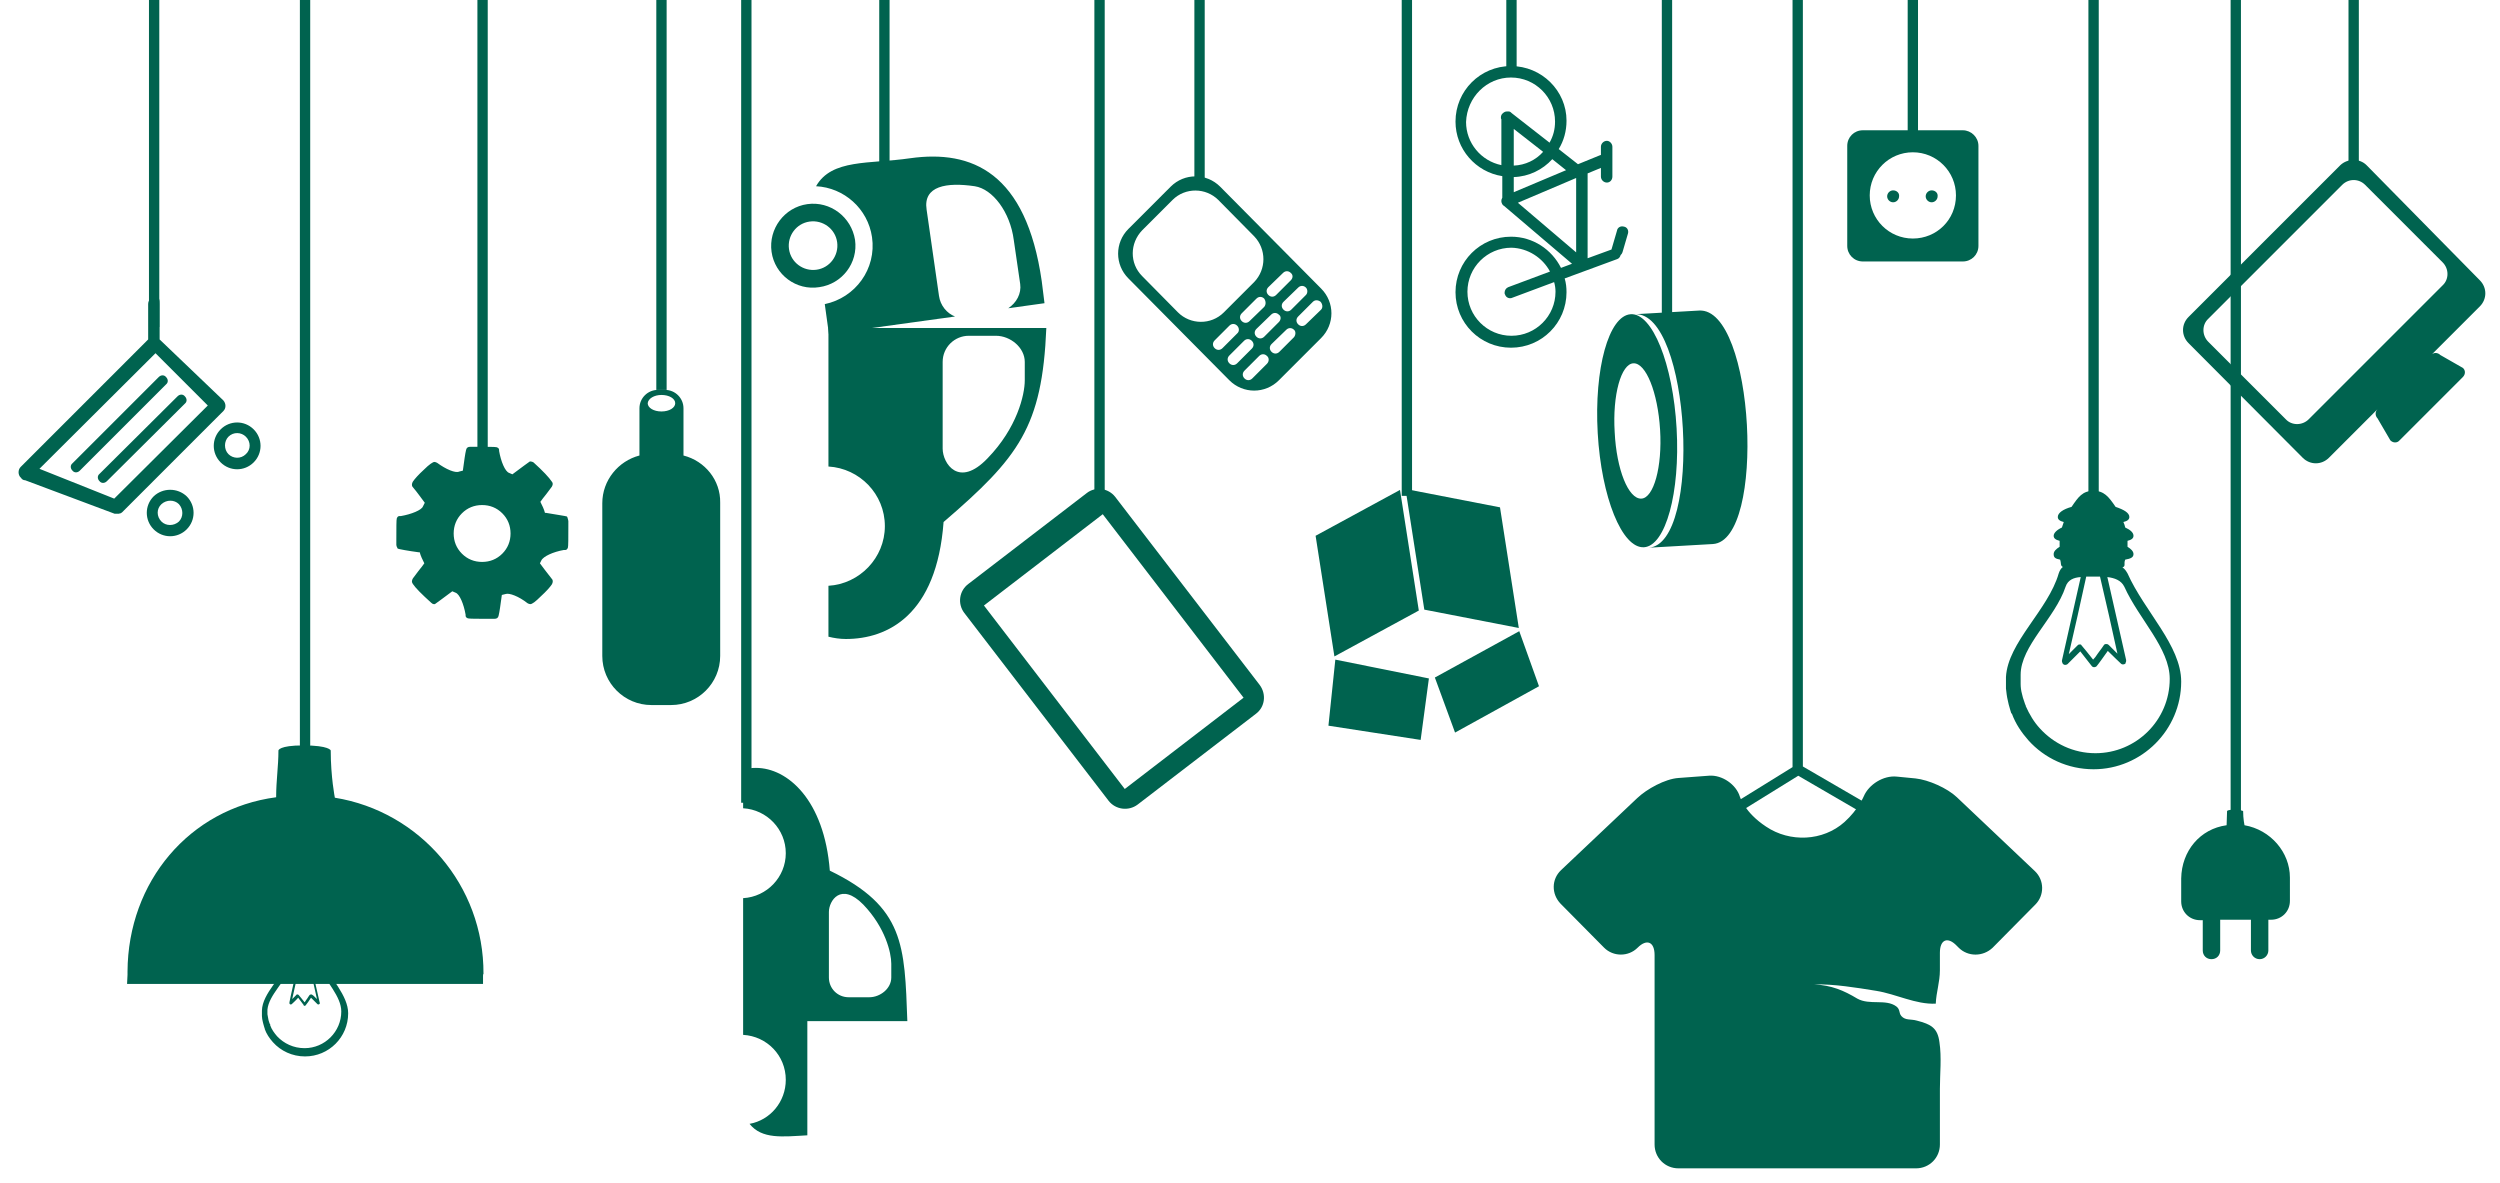 <svg xmlns="http://www.w3.org/2000/svg" xml:space="preserve" id="Layer_1" x="0" y="0" style="enable-background:new 0 0 545 258" version="1.1" viewBox="0 0 545 258"><style>.st0{fill:#00634f}.st1{fill:none;stroke:#00634f;stroke-width:2.252}</style><path d="M427.9 28.4h-21.8c-1.9 0-3.4 1.5-3.4 3.4v21.8c0 1.9 1.5 3.4 3.4 3.4h21.8c1.9 0 3.4-1.5 3.4-3.4V31.8c0-1.9-1.6-3.4-3.4-3.4zM417 52c-5.2 0-9.4-4.2-9.4-9.4s4.2-9.4 9.4-9.4 9.4 4.2 9.4 9.4c0 5.3-4.2 9.4-9.4 9.4z" class="st0"/><path d="M412.7 41.5c-.7 0-1.3.6-1.3 1.3 0 .7.6 1.3 1.3 1.3.7 0 1.3-.6 1.3-1.3.1-.7-.5-1.3-1.3-1.3zM421.1 41.5c-.7 0-1.3.6-1.3 1.3 0 .7.6 1.3 1.3 1.3.7 0 1.3-.6 1.3-1.3.1-.7-.5-1.3-1.3-1.3zM210.2 133.6l31.5 41c1.5 1.9 4.3 2.3 6.3.8l25.8-19.8c2-1.5 2.3-4.3.8-6.3l-31.5-41c-1.5-1.9-4.3-2.3-6.2-.8l-25.8 19.8c-2 1.5-2.4 4.3-.9 6.3zm30.2-21.5 30.7 40-25.9 19.9-30.7-40 25.9-19.9zM208.2 69c-1.8-.7-3.2-2.4-3.5-4.5L202 45.7c-.8-5.2 4.4-6 10.5-5.1 3.9.6 7.7 5.6 8.5 11.7l1.4 9.6c.3 2.1-.8 4.1-2.6 5.3l7.9-1.1c-.2-1.5-.4-3.1-.6-4.8-3.4-23.7-15.2-28.7-28.7-26.8-8.9 1.3-17.1.1-20.5 6.1 6.1.3 11.3 4.9 12.2 11.1 1 6.9-3.6 13.2-10.3 14.6l.9 6.5 27.5-3.8z" class="st0"/><path d="M205.7 113.8c16.4-14.1 21.5-20.7 22.4-42.3h-47.5v30.2c6.8.4 12.3 6 12.3 13 0 6.9-5.5 12.6-12.3 13v11.1c1.2.3 2.5.5 3.8.5 9.1 0 19.8-5.2 21.3-25.5zm-.2-16V78.9c0-3.2 2.6-5.7 5.7-5.7h5.9c3.2 0 6.3 2.6 6.3 5.7v4c0 3.2-1.7 10.4-8.1 17-6.3 6.6-9.8 1.1-9.8-2.1zM176 44.5c-5 .7-8.5 5.4-7.8 10.4.7 5 5.4 8.5 10.4 7.7 5-.7 8.5-5.3 7.8-10.3-.8-5-5.4-8.5-10.4-7.8zm.5 3.8c2.9-.4 5.6 1.6 6 4.5.4 2.9-1.6 5.6-4.5 6-2.9.4-5.6-1.6-6-4.5-.4-2.9 1.6-5.6 4.5-6zM33.5 108.2c-2 2-2 5.2 0 7.2s5.2 2 7.2 0 2-5.2 0-7.2c-2-1.9-5.2-1.9-7.2 0zm5.5 5.5c-1.1 1-2.8 1-3.8 0-1.1-1.1-1.1-2.8 0-3.8s2.8-1 3.8 0c1 1.1 1 2.8 0 3.8zM48.1 93.6c-2 2-2 5.2 0 7.2s5.2 2 7.2 0 2-5.2 0-7.2-5.2-2-7.2 0zm5.5 5.4c-1.1 1.1-2.8 1-3.8 0s-1-2.8 0-3.8c1.1-1.1 2.8-1 3.8 0 1.1 1.1 1.1 2.8 0 3.8zM33.9 64.7c-.9 0-1.6.7-1.6 1.6V74L4.5 101.8c-.6.6-.6 1.7 0 2.3 0 0 .1 0 .1.1.2.3.5.5.9.5L25 112h.9c.1 0 .2-.1.3-.1h.1c.1-.1.2-.1.3-.2l22.1-22.1c.6-.6.6-1.6 0-2.3L34.8 74v-7.7c0-.8 0-1.6-.9-1.6zm11.4 23.7-20.4 20.3-16.3-6.5L33.9 77l11.4 11.4z" class="st0"/><path d="M17.4 102.6c-.5.5-1.2.5-1.6 0-.5-.5-.5-1.2 0-1.6l18.8-18.8c.5-.5 1.2-.5 1.6 0 .5.5.5 1.2 0 1.6l-18.8 18.8zM23.3 104.9c-.5.5-1.2.5-1.6 0-.5-.5-.5-1.2 0-1.6l17-16.9c.5-.5 1.2-.5 1.6 0 .5.5.5 1.2 0 1.6l-17 16.9zM123.9 113.6v1.1c0 2.4 0 4.5-.1 4.7l-.1.2c-.1.2-.3.3-.5.3h-.3c-2.3.4-4.5 1.4-4.9 2.3l-.3.6c.6.8 1.4 1.9 2.6 3.4.2.2.2.4.2.6 0 .2-.1.4-.2.6-.4.6-1.2 1.5-2.4 2.6-1.2 1.2-1.9 1.7-2.3 1.7-.2 0-.4-.1-.6-.2-1.9-1.5-4-2.3-4.8-2l-.8.2c-.3 2.2-.5 3.7-.7 4.5-.1.5-.4.7-.9.7h-1.1c-2.4 0-4.5 0-4.7-.1l-.2-.1c-.2-.1-.3-.3-.3-.5v-.2c-.4-2.3-1.3-4.5-2.2-4.8l-.7-.3c-1.9 1.4-3.6 2.7-3.8 2.8h-.2c-.2 0-.4-.1-.6-.3-2.1-1.9-3.4-3.2-4-4.1-.1-.2-.2-.3-.2-.6 0-.2.1-.4.2-.6.2-.3.7-.9 1.2-1.6.6-.7 1-1.3 1.3-1.7-.4-.8-.8-1.6-1-2.4h-.2c-2.3-.3-4.4-.7-4.6-.8l-.1-.2c-.1-.2-.2-.4-.2-.6v-1.1c0-2.4 0-4.5.1-4.7l.1-.2c.1-.2.3-.3.5-.3h.3c2.3-.4 4.5-1.3 4.8-2.1l.4-.8c-.7-.9-1.5-2.1-2.6-3.4-.2-.2-.2-.4-.2-.6 0-.2.1-.4.2-.6.4-.6 1.2-1.5 2.4-2.6 1.2-1.2 2-1.7 2.3-1.7.2 0 .4.1.6.2 1.9 1.4 4 2.3 4.8 1.9l.8-.2c.3-2.2.5-3.7.7-4.5.1-.5.4-.7.9-.7h1.1c2.4 0 4.5 0 4.7.1l.2.1c.2.1.3.3.3.5v.2c.4 2.3 1.3 4.5 2.2 4.8l.7.3c1.9-1.4 3.6-2.7 3.8-2.8h.2c.2 0 .4.1.6.2 2.1 1.9 3.4 3.3 4 4.2.1.1.2.3.2.5s-.1.4-.2.6c-.2.3-.7.9-1.2 1.6-.6.7-1 1.3-1.3 1.7.4.8.8 1.6 1 2.4h.2c2.3.4 4.4.7 4.6.8l.1.2c.1.4.2.6.2.8zm-14.4 7.1c1.2-1.2 1.8-2.7 1.8-4.4 0-1.7-.6-3.2-1.8-4.4-1.2-1.2-2.7-1.8-4.4-1.8-1.7 0-3.2.6-4.4 1.8-1.2 1.2-1.8 2.7-1.8 4.4 0 1.7.6 3.2 1.8 4.4 1.2 1.2 2.7 1.8 4.4 1.8 1.7 0 3.2-.6 4.4-1.8zM149 99.3V89c0-2.2-1.8-4-4-4h-1.6c-2.2 0-4 1.8-4 4v10.3c-4.6 1.2-8.1 5.4-8.1 10.4V143c0 5.9 4.8 10.7 10.7 10.7h4.3c5.9 0 10.7-4.8 10.7-10.7v-33.4c.1-4.9-3.3-9.1-8-10.3zm-4.8-13.2c1.7 0 3 .8 3 1.8s-1.3 1.8-3 1.8-3-.8-3-1.8c.1-1 1.4-1.8 3-1.8zM348.3 94.4c.8 14 5.3 25.2 10.1 24.9 4.7-.3 7.9-11.9 7.1-25.9-.8-14.1-5.3-25.2-10-24.9-4.8.3-8 11.9-7.2 25.9zm13.6-.7c.5 8.1-1.4 14.9-4.1 15-2.8.1-5.4-6.3-5.8-14.5-.5-8.1 1.4-14.9 4.1-15 2.7-.1 5.3 6.3 5.8 14.5z" class="st0"/><path d="m359.4 119.4 14-.8c11.7-.7 9.1-51.6-3-50.9l-14 .8c12.1-.7 14.8 50.2 3 50.9zM255.2 40.7l-9.2 9.2c-3 3-3 7.8 0 10.8l22 22.2c3 3 7.8 3 10.8 0l9.2-9.2c3-3 3-7.8 0-10.8l-22-22.2c-3-3-7.8-3-10.8 0zm18.2 10.8c2.7 2.8 2.7 7.2 0 10l-6.6 6.6c-2.8 2.8-7.3 2.7-10 0l-7.8-7.9c-2.8-2.8-2.7-7.2 0-10l6.6-6.6c2.8-2.8 7.3-2.7 10 0l7.8 7.9zm2.8 27.8-3.2 3.2c-.5.5-1.2.5-1.7 0s-.5-1.2 0-1.7l3.2-3.2c.5-.5 1.2-.5 1.7 0 .5.4.5 1.2 0 1.7zm-3.3-3.3-3.2 3.2c-.5.5-1.2.5-1.7 0s-.5-1.2 0-1.7l3.2-3.2c.5-.5 1.2-.5 1.7 0s.5 1.2 0 1.7zm-3.2-3.3-3.2 3.2c-.5.5-1.2.5-1.7 0s-.5-1.2 0-1.7L268 71c.5-.5 1.2-.5 1.7 0s.5 1.3 0 1.7zm12.4.8-3.2 3.2c-.5.5-1.2.5-1.7 0s-.5-1.2 0-1.7l3.2-3.1c.5-.5 1.2-.5 1.7 0 .4.3.4 1.1 0 1.6zm-3.3-3.3-3.2 3.2c-.5.5-1.2.5-1.7 0s-.5-1.2 0-1.7l3.2-3.1c.5-.5 1.2-.5 1.7 0 .5.3.5 1.1 0 1.6zm-3.2-3.3-3.2 3.1c-.5.5-1.2.5-1.7 0s-.5-1.2 0-1.7l3.2-3.2c.5-.5 1.2-.5 1.7 0 .4.6.4 1.3 0 1.8zm12.3.7-3.2 3.1c-.5.5-1.2.5-1.7 0s-.5-1.2 0-1.7l3.2-3.2c.5-.5 1.2-.4 1.7 0 .5.6.5 1.4 0 1.8zm-3.2-3.3-3.2 3.2c-.5.5-1.2.5-1.7 0s-.5-1.2 0-1.7l3.2-3.1c.5-.5 1.2-.5 1.7 0 .4.4.4 1.2 0 1.6zm-3.3-3.2-3.2 3.2c-.5.5-1.2.5-1.7 0s-.5-1.2 0-1.7l3.2-3.1c.5-.5 1.2-.5 1.7 0 .5.4.5 1.1 0 1.6zM510.2 36l-33.1 33.1c-1.6 1.6-1.6 4.1 0 5.7l24.9 25c1.6 1.6 4.1 1.6 5.7 0l10.6-10.6c-.6.6-.5 1.5 0 2l2.8 4.8c.6.6 1.5.6 2 0l13.8-13.8c.6-.6.6-1.5 0-2l-4.9-2.8c-.6-.6-1.5-.6-2 0l10.6-10.6c1.6-1.6 1.6-4.1 0-5.7L515.9 36c-1.5-1.5-4.1-1.5-5.7 0zm22.3 21.2c1.4 1.4 1.4 3.7 0 5l-29.2 29.2c-1.4 1.4-3.7 1.4-5 0l-16.9-16.9c-1.4-1.4-1.4-3.7 0-5l29.2-29.2c1.4-1.4 3.6-1.4 5 0l16.9 16.9zM437.3 147.6v2.5c.1.9.2 1.8.4 2.6.1.3.1.6.2.9.1.5.3.9.4 1.4 0 .1.1.2.1.3 0 .1 0 .1.1.2 0 0 0 .1.1.1.8 2.2 2.1 4.1 3.6 5.8 3.5 3.9 8.6 6.3 14.2 6.3 10.5 0 19.1-8.6 19.1-19.1 0-7.9-8-15.3-11.7-23.6-.3-.5-.6-1-1.1-1.3.8-.3.2-.8.6-1.7 1.2-.2 1.8-.5 1.8-1.2 0-.6-.5-1.1-1.3-1.6v-1.3c.8-.2 1.3-.5 1.3-1.1 0-.7-.7-1.3-1.8-1.8-.1-.4-.2-.8-.4-1.2.8-.2 1.3-.5 1.3-1.1 0-.9-1.2-1.6-3-2.2-1.5-2.2-2.5-3.5-4.8-3.5-2.4 0-3.3 1.3-4.8 3.5-1.8.5-3 1.3-3 2.2 0 .6.5.9 1.3 1.1-.1.4-.3.8-.4 1.2-1.1.5-1.8 1.2-1.8 1.8 0 .6.5.9 1.3 1.1v1.3c-.8.5-1.3 1-1.3 1.6 0 .7.3 1 1.4 1.2.3.8 0 1.3.6 1.6-.4.3-.7.8-.9 1.4-2.3 8-11.1 15-11.5 22.6zm20.5-21.9c1 4.2 3 13 3.8 16.8l-1.9-1.9c-.1-.1-.3-.2-.4-.2h-.2c-.2 0-.4.1-.5.3 0 0-.6.9-1.3 1.8-.3.5-.7 1-1 1.3-.8-1-2.3-2.9-2.6-3.2 0-.1-.1-.1-.2-.1h-.2c-.2 0-.3.1-.4.2l-1.9 1.9c.9-3.8 2.9-12.7 3.8-16.9h3zm-7.5 2.2c.5-1.5 1.8-2 3.3-2.1-1.2 5.3-3.8 16.8-4.1 18.2 0 .2 0 .3.1.5 0 .1.1.2.2.3.2.2.6.2.9 0l2.8-2.8c.8 1 2.5 3.2 2.5 3.2l.1.1c.2.2.6.2.9 0 .3-.3 1.8-2.4 2.5-3.4.9.9 2.9 2.8 2.9 2.8.2.2.6.2.9 0 .1-.1.1-.2.1-.3.1-.1.1-.3.1-.5-.3-1.4-2.9-12.8-4.1-18.1 1.6.2 3 .7 3.7 2.1 3.2 7.1 9.9 13.4 9.9 20.1 0 9-7.3 16.2-16.2 16.2-4.8 0-9.1-2.1-12.1-5.4-1.3-1.4-2.3-3.1-3.1-4.9v-.1c0-.1 0-.1-.1-.2 0-.1-.1-.2-.1-.3-.1-.4-.3-.8-.4-1.2-.1-.3-.1-.5-.2-.8-.2-.7-.3-1.5-.3-2.2v-2c0-6.3 7.5-12.3 9.8-19.2z" class="st0"/><path d="M456.4 109.5V0M329.5 15V0M261.5 39V0M192.8 38.3V0M513.1 37.3V-.6M487.4 178.7V-1.1M33.6 71.3V0M162.7 0v175M363.4 0v69.8M417 0v30M306.7 0v108.1M239.7 0v108.1" class="st1"/><path d="M175.8 222.6h22c-.6-16.5-.6-24.9-16.9-32.8-1.2-15.4-9.2-22.4-16.1-22.4-1 0-1.9.1-2.8.4v8.4c5.2.3 9.3 4.6 9.3 9.8 0 5.2-4.1 9.5-9.3 9.8v29.8c5.2.3 9.3 4.5 9.3 9.8 0 4.8-3.4 8.8-7.9 9.6 2.7 3.4 7.2 2.8 12.6 2.5v-24.9zm4.9-23.8c0-2.4 2.6-6.6 7.5-1.6 4.8 5 6.1 10.5 6.1 12.9v3c0 2.4-2.4 4.3-4.8 4.3H185c-2.4 0-4.3-1.9-4.3-4.3v-14.3zM329.4 14.4c-6.7 0-12.1 5.4-12.1 12.1 0 6 4.4 11 10.2 11.9v4.7c-.1.2-.2.4-.2.7 0 .2 0 .3.1.5.1.3.3.5.5.6l14.8 12.6-2.4.9c-2-4-6.1-6.8-10.9-6.8-6.7 0-12.1 5.4-12.1 12.1 0 6.7 5.4 12.1 12.1 12.1 6.7 0 12.1-5.4 12.1-12.1 0-1-.1-2-.4-3l11.4-4.2c.4-.1.7-.5.8-.9.2-.2.3-.3.4-.6l1.2-4.1c.2-.7-.2-1.4-.9-1.5-.7-.2-1.4.2-1.5.9l-1.2 4.1-5.2 1.9V37.8l2.9-1.2v1.9c0 .7.6 1.3 1.3 1.3.7 0 1.2-.6 1.2-1.3V32c0-.7-.6-1.3-1.2-1.3-.7 0-1.3.6-1.3 1.3v1.8h-.1l-4.9 2-4.2-3.3c1.1-1.8 1.7-3.9 1.7-6.2 0-6.5-5.4-11.9-12.1-11.9zm8.5 44.8-9.1 3.4c-.5.2-.8.7-.8 1.2 0 .1 0 .3.1.4.2.7 1 1 1.6.7l9.1-3.4c.2.7.3 1.4.3 2.1 0 5.3-4.3 9.6-9.6 9.6s-9.6-4.3-9.6-9.6 4.3-9.6 9.6-9.6c3.6.1 6.8 2.2 8.4 5.2zm3.5-22.1L330 41.9v-3.3c3.3-.1 6.3-1.6 8.4-3.9l3 2.4zm-11.4-1v-8l6.4 5c-1.6 1.8-3.9 2.9-6.4 3zm13.7 19-12.8-10.9 12.7-5.4v16.3zm-14.3-38.2c5.3 0 9.6 4.3 9.6 9.6 0 1.7-.4 3.2-1.2 4.6l-8.2-6.4c-.2-.2-.4-.4-.7-.4h-.4c-.4 0-.7.2-1 .5-.2.2-.3.5-.3.8 0 .2 0 .3.1.4v10c-4.4-.9-7.7-4.8-7.7-9.4.2-5.4 4.5-9.7 9.8-9.7zM331.2 137.6l-18.4 10.1 4.4 12 18.3-10.1zM306.4 106.6l20.6 4 4.1 26.3-20.6-4zM305.2 106.8l-18.4 10 4.1 26.3 18.4-10zM291.1 143.8l20.4 4.1-1.8 13.4-20.1-3.1zM489.3 179.9s-.3-1.4-.3-3.1c0 0-.7-.3-1.8-.3-1.6 0-1.7.3-1.7.3 0 1.1-.1 2-.1 3.1-5.8.8-9.8 5.6-9.9 11.6v5c0 2.3 1.8 4.1 4.1 4.1h.6v6.6c0 1.1.8 1.9 1.9 1.9 1.1 0 1.9-.8 1.9-1.9v-6.7h6.7v6.7c0 1 .8 1.9 1.9 1.9 1.1 0 1.9-.9 1.9-1.9v-6.7h.6c2.3 0 4.1-1.8 4.1-4.1V191.3c0-5.5-4.2-10.4-9.9-11.4zM443.7 197.2c2-2 2-5.3-.1-7.3l-17-16.1c-2.1-2-6.2-3.8-9-4.1l-4.1-.4c-2.9-.3-6.1 1.7-7.2 4.3 0 0-1.2 2.9-4.2 5.6-4.7 4.2-11.9 4.5-17.1 1-4.7-3.1-5.7-6.5-5.7-6.5-.8-2.7-3.9-4.8-6.7-4.6l-6.7.5c-2.9.2-6.9 2.4-9 4.4l-16.6 15.7c-2.1 2-2.1 5.2-.1 7.3l9.5 9.6c2 2 5.3 2 7.3 0s3.7-1.3 3.7 1.6v41.3c0 2.9 2.3 5.2 5.2 5.2h51.8c2.9 0 5.2-2.3 5.2-5.2v-12.1c0-3.3.4-6.9-.1-10.2-.4-3.1-1.8-3.9-4.9-4.7-1.4-.4-2.5 0-3.4-1-.6-.7-.2-1.4-1.1-2.1-2.3-1.7-5.8-.2-8.5-1.7-3-1.8-5.6-2.9-9.4-3.1 4.3-.1 9.2.7 13.5 1.4 4.4.7 8.6 3 13 2.8.1-2.5.9-4.7.9-7.3v-3.8c0-2.9 1.7-3.6 3.7-1.5l.4.4c2 2 5.3 2 7.4 0l9.3-9.4z" class="st0"/><path d="M391.9 0v167.8M368.9 182.1l23.1-14.3 24.6 14.3M66.5 167.4V0M144.2 85V0M105.2 43.3V0M105.2 98.8V39.3" class="st1"/><path d="M57.1 220.3V221.5c0 .4.1.9.2 1.3 0 .1.1.3.1.4.1.2.1.5.2.7 0 .1 0 .1.1.2v.2c.4 1.1 1 2 1.8 2.9 1.7 1.9 4.2 3.1 7 3.1 5.2 0 9.4-4.2 9.4-9.4 0-3.9-3.9-7.6-5.8-11.7-.1-.3-.3-.5-.5-.7.4-.1.1-.4.3-.8.6-.1.9-.3.9-.6s-.2-.6-.6-.8V205.7c.4-.1.7-.3.7-.6s-.3-.6-.9-.9c-.1-.2-.1-.4-.2-.6.4-.1.7-.2.7-.5 0-.4-.6-.8-1.5-1.1-.8-1.1-1.2-1.7-2.4-1.7s-1.6.7-2.4 1.7c-.9.3-1.5.6-1.5 1.1 0 .3.2.4.7.5-.1.2-.1.4-.2.6-.5.3-.9.6-.9.9 0 .3.2.5.7.6V206.3c-.4.2-.6.5-.6.8 0 .3.1.5.7.6.2.4 0 .6.3.8-.2.2-.3.4-.4.7-1.4 3.8-5.8 7.3-5.9 11.1zm10.1-10.8c.5 2.1 1.5 6.4 1.9 8.3-.4-.4-.9-.9-1-.9-.1-.1-.1-.1-.2-.1h-.1c-.1 0-.2 0-.3.1 0 0-.3.4-.6.9-.2.2-.3.5-.5.7-.4-.5-1.1-1.4-1.3-1.6 0 0-.1 0-.1-.1h-.2c-.1 0-.2 0-.2.1l-.9.9c.4-1.9 1.4-6.3 1.9-8.3h1.6zm-3.7 1c.3-.8.9-1 1.6-1-.6 2.6-1.9 8.3-2 9v.2c0 .1 0 .1.1.2s.3.1.4 0c.1-.1 1-.9 1.4-1.4.4.5 1.2 1.6 1.2 1.6v.1c.1.1.3.1.4 0 .2-.2.9-1.2 1.2-1.7l1.4 1.4c.1.1.3.1.4 0l.1-.1c0-.1.1-.2 0-.2-.2-.7-1.4-6.3-2-9 .8.1 1.5.4 1.8 1 1.6 3.5 4.9 6.6 4.9 9.9 0 4.4-3.6 8-8 8-2.4 0-4.5-1-6-2.6-.6-.7-1.2-1.5-1.5-2.4v-.2s0-.1-.1-.1c-.1-.2-.1-.4-.2-.6 0-.1-.1-.2-.1-.4-.1-.4-.1-.7-.2-1.1v-1c.3-3.2 4-6.2 5.2-9.6z" class="st0"/><path d="M27.7 214.5h77.6v-1.7c0-.2 0-.4.1-.5.1-19.3-13.9-35.4-32.4-38.4 0 0-.9-4.5-.9-10.3 0 0-.3-1.1-6-1.1-5.3 0-5.4 1.1-5.4 1.1 0 3.5-.5 6.5-.5 10.2-18.9 2.5-32.3 18.4-32.4 38v.7l-.1 2z" class="st0"/></svg>